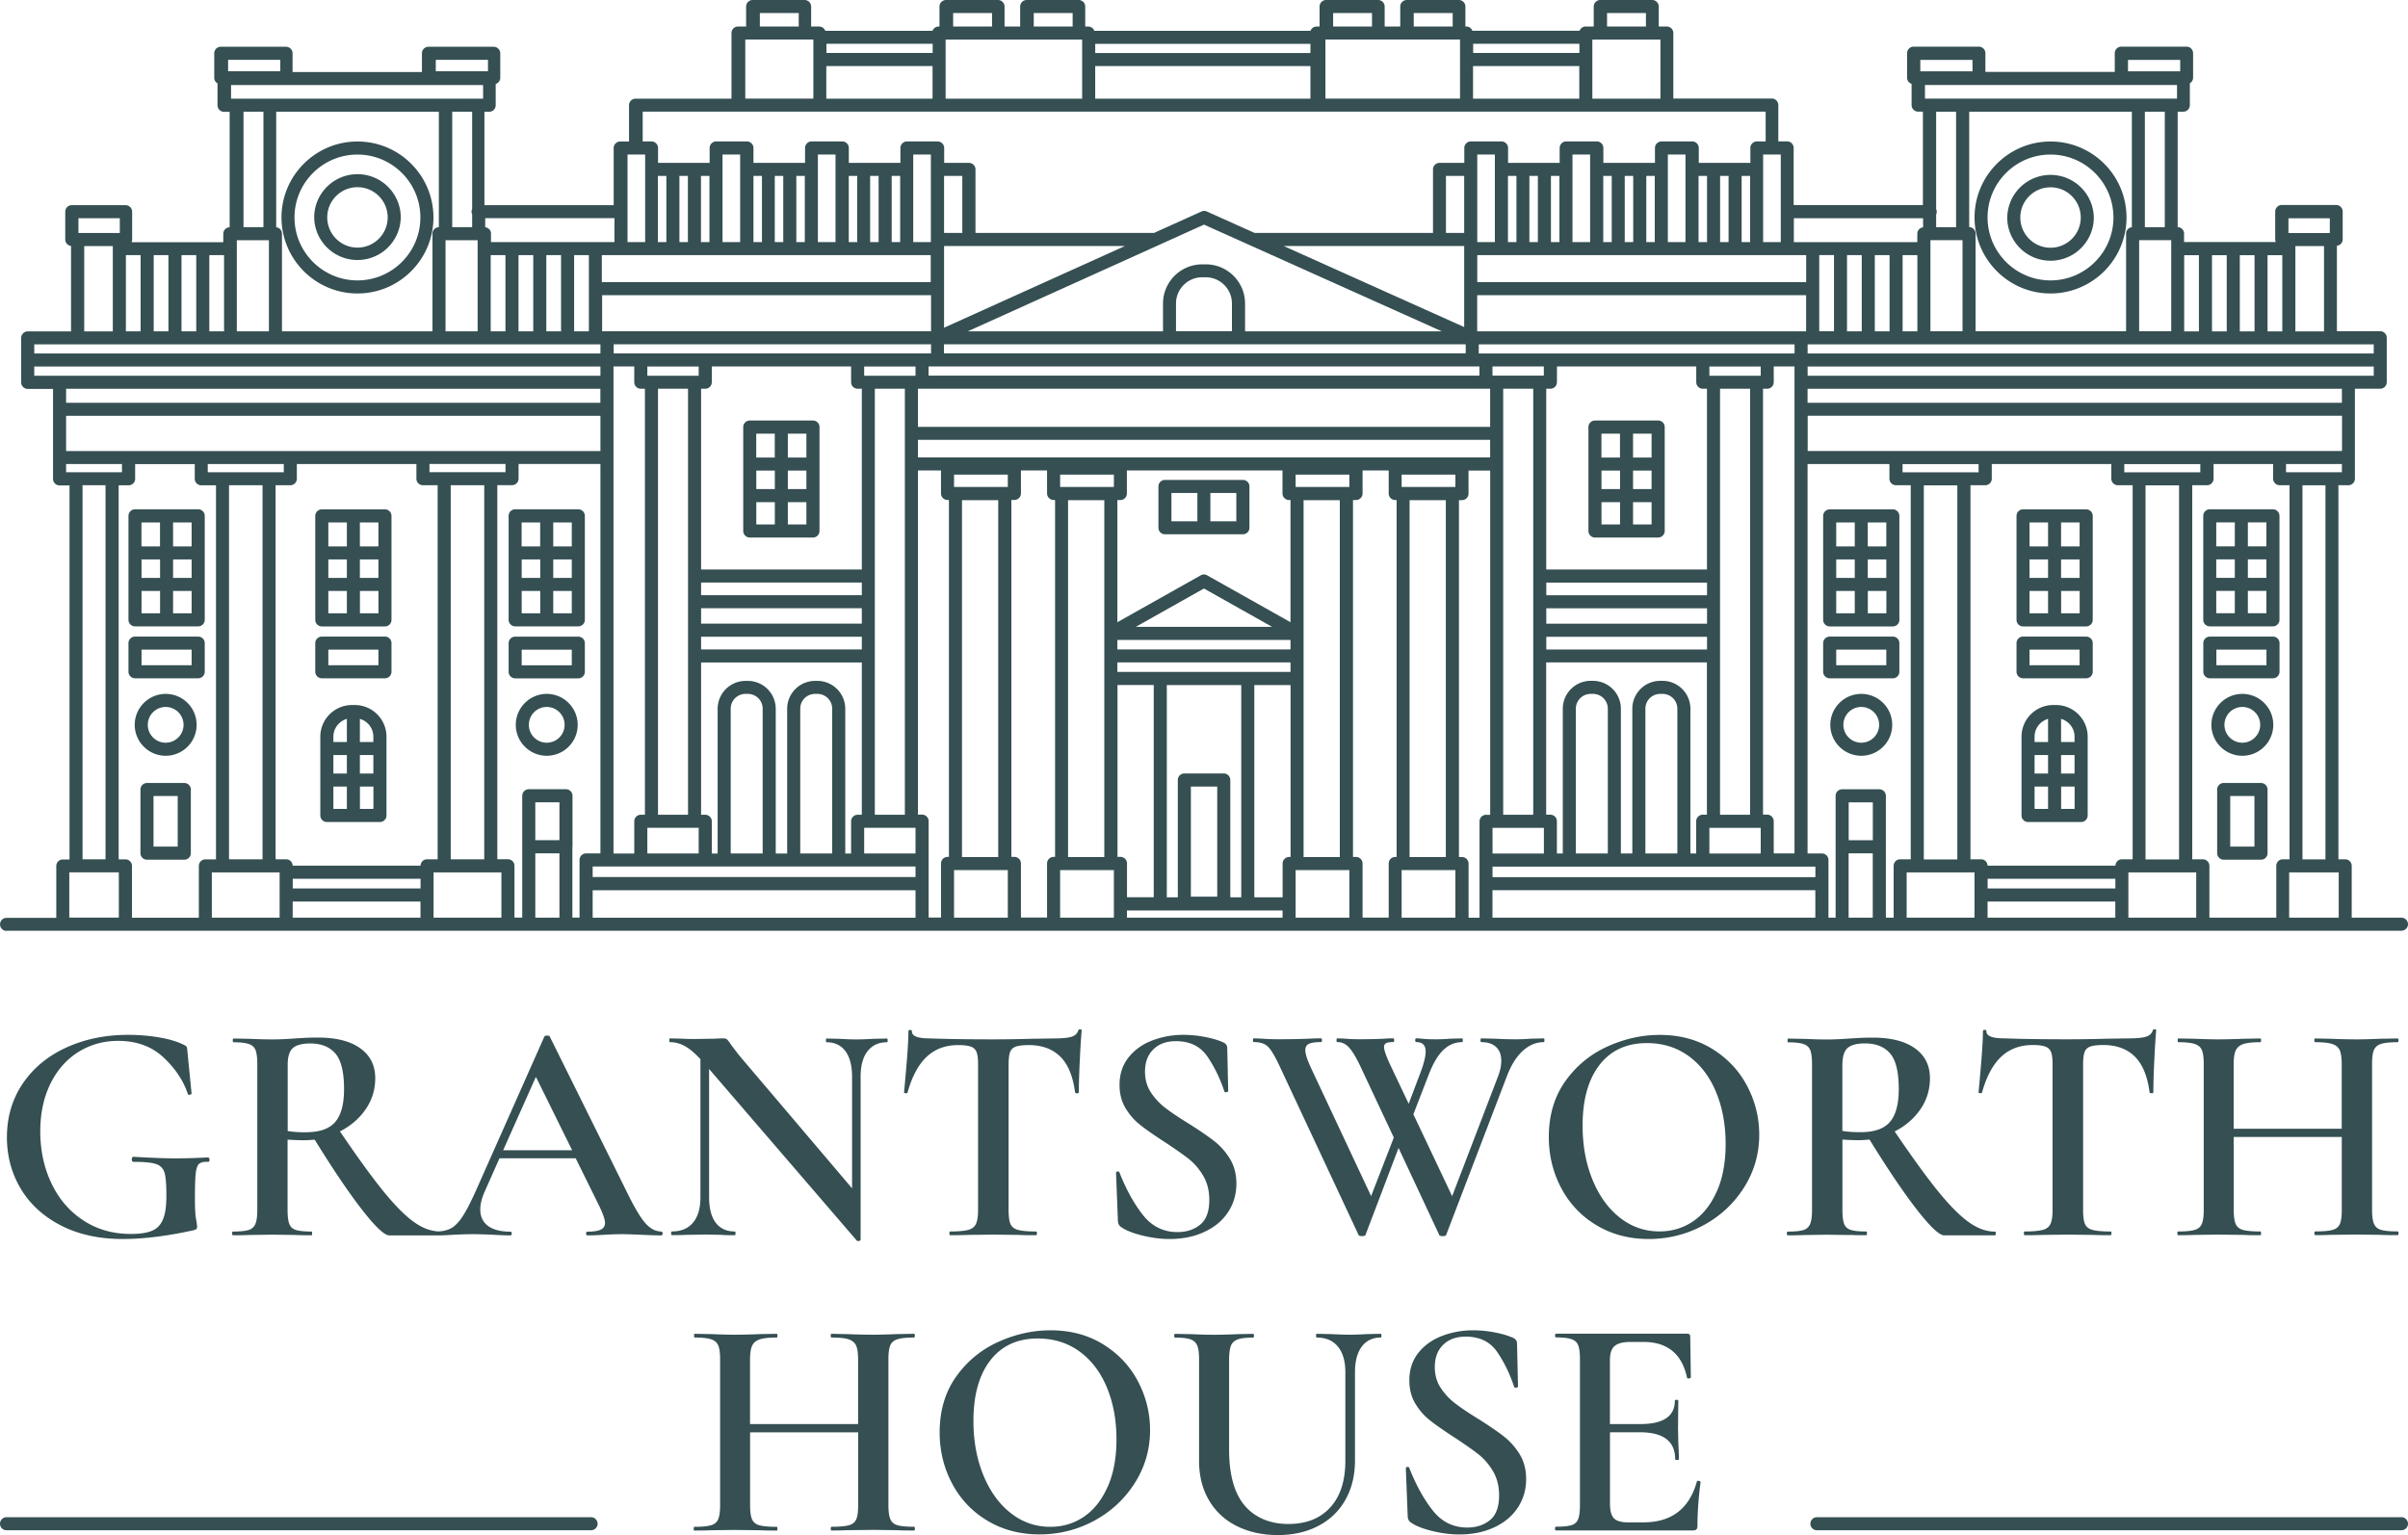 <svg id="Layer_2" xmlns="http://www.w3.org/2000/svg" viewBox="0 0 400 255.04"><defs><style>.cls-1{fill:#354f52}</style></defs><g id="Layer_1-2"><path class="cls-1" d="M59.38 23.51c-6.96 0-12.62 5.66-12.62 12.62s5.66 12.63 12.62 12.63S72 43.1 72 36.13s-5.66-12.62-12.62-12.62zm0 23.08c-5.76 0-10.46-4.69-10.46-10.46s4.69-10.45 10.46-10.45 10.45 4.69 10.45 10.45-4.69 10.46-10.45 10.46zm-31.86 68.7c-2.83 0-5.14 2.31-5.14 5.14s2.3 5.14 5.14 5.14 5.14-2.3 5.14-5.14-2.3-5.14-5.14-5.14zm0 8.11a2.97 2.97 0 110-5.94 2.97 2.97 0 010 5.94zm63.3-8.11c-2.83 0-5.14 2.31-5.14 5.14s2.3 5.14 5.14 5.14 5.14-2.3 5.14-5.14-2.31-5.14-5.14-5.14zm0 8.11a2.97 2.97 0 110-5.94 2.97 2.97 0 010 5.94zm-60.21 6.69h-6.19c-.6 0-1.09.49-1.09 1.09v10.57c0 .6.49 1.09 1.09 1.09h6.19c.6 0 1.09-.48 1.09-1.09v-10.57c0-.6-.49-1.09-1.09-1.09zm-1.09 10.57H25.5v-8.4h4.02v8.4zm-7.09-36.59h10.49c.6 0 1.09-.49 1.09-1.09V85.71c0-.6-.49-1.09-1.09-1.09H22.43c-.6 0-1.09.49-1.09 1.09v17.27c0 .6.49 1.09 1.09 1.09zm1.08-5.88h3.08v3.71h-3.08v-3.71zm0-5.24h3.08v3.07h-3.08v-3.07zm8.32 3.07h-3.08v-3.07h3.08v3.07zm-3.08 5.88v-3.71h3.08v3.71h-3.08zm3.08-11.12h-3.08V86.8h3.08v3.98zm-5.25-3.98v3.98H23.5V86.8h3.08zm6.34 25.9c.6 0 1.09-.49 1.09-1.09v-4.76c0-.6-.49-1.08-1.09-1.08H22.43c-.6 0-1.09.49-1.09 1.08v4.76c0 .6.49 1.09 1.09 1.09h10.49zm-9.41-4.76h8.32v2.59h-8.32v-2.59zm40.44-23.31H53.46c-.6 0-1.09.49-1.09 1.09v17.27c0 .6.49 1.09 1.09 1.09h10.49c.6 0 1.08-.49 1.08-1.09V85.72c0-.6-.49-1.09-1.08-1.09zm-1.09 6.15h-3.08V86.8h3.08v3.98zm0 5.24h-3.08v-3.07h3.08v3.07zm-8.32-3.07h3.08v3.07h-3.08v-3.07zm3.08-6.15v3.98h-3.08V86.8h3.08zm-3.08 11.39h3.08v3.71h-3.08v-3.71zm5.25 3.71v-3.71h3.08v3.71h-3.08zm-.86 15.24h-.46c-2.9 0-5.26 2.36-5.26 5.26v13.09c0 .6.49 1.09 1.09 1.09h8.81c.6 0 1.09-.49 1.09-1.09V122.4c0-2.9-2.36-5.26-5.26-5.26zm3.09 5.26v.88h-2.24v-3.84c1.29.37 2.24 1.55 2.24 2.96zm0 6.12h-2.24v-3.07h2.24v3.07zm-6.64-3.07h2.24v3.07h-2.24v-3.07zm2.24-6.01v3.84h-2.24v-.88c0-1.41.95-2.58 2.24-2.96zm-2.24 11.25h2.24v3.71h-2.24v-3.71zm4.41 3.71v-3.71h2.24v3.71h-2.24zm4.16-28.63H53.46c-.6 0-1.09.49-1.09 1.08v4.76c0 .6.49 1.09 1.09 1.09h10.49c.6 0 1.08-.49 1.08-1.09v-4.76c0-.6-.49-1.08-1.08-1.08zm-1.09 4.76h-8.32v-2.59h8.32v2.59zm22.71-6.46h10.49c.6 0 1.09-.49 1.09-1.09V85.71c0-.6-.49-1.09-1.09-1.09H85.57c-.6 0-1.08.49-1.08 1.09v17.27c0 .6.49 1.09 1.08 1.09zm1.09-5.88h3.08v3.71h-3.08v-3.71zm0-5.24h3.08v3.07h-3.08v-3.07zm8.32 3.07H91.9v-3.07h3.08v3.07zm-3.08 5.88v-3.71h3.08v3.71H91.9zm3.08-11.12H91.9V86.8h3.08v3.98zm-5.25-3.98v3.98h-3.08V86.8h3.08zm34.82 2.51h10.49c.6 0 1.09-.49 1.09-1.09V70.95c0-.6-.49-1.08-1.09-1.08h-10.49c-.6 0-1.09.49-1.09 1.08v17.27c0 .6.49 1.09 1.09 1.09zm1.08-5.88h3.08v3.71h-3.08v-3.71zm0-5.24h3.08v3.07h-3.08v-3.07zm8.32 3.07h-3.08v-3.07h3.08v3.07zm-3.08 5.88v-3.71h3.08v3.71h-3.08zm3.08-11.12h-3.08v-3.97h3.08v3.97zm-5.25-3.97v3.97h-3.08v-3.97h3.08zm-31.55 39.57v-4.76c0-.6-.49-1.08-1.09-1.08H85.57c-.6 0-1.08.49-1.08 1.08v4.76c0 .6.49 1.09 1.08 1.09h10.49c.6 0 1.09-.49 1.09-1.09zm-2.17-1.08h-8.32v-2.59h8.32v2.59z"/><path class="cls-1" d="M1.09 154.64h397.82c.6 0 1.09-.49 1.09-1.08s-.49-1.09-1.09-1.09h-8.26v-8.61c0-.6-.49-1.09-1.09-1.09h-1.12V80.62h1.65c.6 0 1.09-.48 1.09-1.08V64.59h4.2c.6 0 1.09-.49 1.09-1.09v-7.38c0-.6-.49-1.09-1.09-1.09h-7.19v-14.2c.54-.06.96-.5.96-1.06v-4.62c0-.6-.49-1.09-1.08-1.09h-9.04c-.6 0-1.09.49-1.09 1.09v4.62c0 .16.04.3.09.44H362.8v-1.4c0-.59-.47-1.06-1.06-1.08V18.56h.93c.6 0 1.09-.48 1.09-1.09v-3.64c.32-.19.54-.52.54-.92V8.84c0-.6-.49-1.09-1.08-1.09h-10.84c-.6 0-1.09.49-1.09 1.09v3.11H329.8V8.84c0-.6-.49-1.09-1.08-1.09h-10.84c-.6 0-1.09.49-1.09 1.09v4.07c0 .48.32.88.75 1.02v3.53c0 .6.49 1.09 1.09 1.09h.79v15.52h-21.47v-9.49c0-.6-.49-1.09-1.09-1.09h-1.46v-6.03c0-.6-.49-1.09-1.08-1.09h-16.36V5.49c0-.6-.49-1.09-1.08-1.09h-1.34V1.09c0-.6-.49-1.09-1.08-1.09h-8.63c-.6 0-1.09.49-1.09 1.09V4.4h-1.34c-.46 0-.85.29-1.01.71h-17.81c-.15-.41-.54-.71-1.01-.71h-.15V1.09c0-.6-.49-1.09-1.09-1.09h-8.64c-.6 0-1.09.49-1.09 1.09v3.32h-2.59V1.09c0-.6-.49-1.09-1.09-1.09h-8.63c-.6 0-1.09.49-1.09 1.09v3.32h-.5c-.46 0-.85.29-1.01.71h-35.91c-.15-.41-.54-.71-1.01-.71h-.5V1.09c0-.6-.49-1.09-1.09-1.09h-8.63c-.6 0-1.09.49-1.09 1.09v3.32h-2.59V1.09c0-.6-.49-1.09-1.09-1.09h-8.63c-.6 0-1.09.49-1.09 1.09v3.32h-.15c-.46 0-.85.29-1.01.71h-17.81c-.15-.41-.54-.71-1.01-.71h-1.34V1.09c0-.6-.49-1.09-1.09-1.09h-8.63c-.6 0-1.08.49-1.08 1.09V4.4h-1.34c-.6 0-1.09.49-1.09 1.09v10.9h-15.93c-.6 0-1.09.49-1.09 1.09v6.03h-1.46c-.6 0-1.09.49-1.09 1.09v9.49H80.47V18.57h.79c.6 0 1.08-.48 1.08-1.09v-3.53c.44-.14.76-.54.76-1.02V8.86c0-.6-.49-1.09-1.09-1.09H71.17c-.6 0-1.08.49-1.08 1.09v3.11H48.6V8.86c0-.6-.49-1.09-1.09-1.09H36.67c-.6 0-1.08.49-1.08 1.09v4.07c0 .4.22.73.54.92v3.64c0 .6.49 1.09 1.09 1.09h.93v19.18c-.59.02-1.06.49-1.06 1.08v1.4H21.86c.06-.13.09-.28.09-.44v-4.62c0-.6-.49-1.09-1.09-1.09h-8.94c-.6 0-1.08.49-1.08 1.09v4.62c0 .56.42 1 .96 1.06v14.2H4.61c-.6 0-1.09.49-1.09 1.09v7.38c0 .6.49 1.09 1.09 1.09h4.2v14.95c0 .6.49 1.08 1.09 1.08h1.65v62.15h-1.12c-.6 0-1.08.49-1.08 1.09v8.61H1.09a1.084 1.084 0 100 2.17zm19.74-11.86h-1.12V80.63h1.65c.6 0 1.09-.48 1.09-1.08v-2.44h9.9v2.44c0 .6.49 1.08 1.09 1.08h2.44v62.15h-1.76c-.6 0-1.09.49-1.09 1.09v8.61H21.92v-8.61c0-.6-.49-1.09-1.08-1.09zm-9.85-73.69h88.76v5.85H10.98v-5.85zm84.39-14.04V42.39h2.45v12.66h-2.45zm-4.62 0V42.39h2.45v12.66h-2.45zm-4.62 0V42.39h2.45v12.66h-2.45zm-4.62 0V42.39h2.45v12.66h-2.45zm-7.5 0V39.91h5.33v15.14h-5.33zm-27.17 0V38.82c0-.56-.42-1-.96-1.06v-19.2H72.9v19.18c-.59.02-1.06.49-1.06 1.08v16.23h-25zm-7.5-13.74v-1.4h5.33v15.14h-5.33V41.31zm-.96-24.92v-2.26h41.87v2.26H38.39zm64.72 26h51.51v4.48H99.97v-4.48h3.13zm6.18-13.16h1.41v10.99h-1.41V29.23zm3.58 0h1.41v10.99h-1.41V29.23zm3.58 0h1.41v10.99h-1.41V29.23zm3.58-1.09v-2.47h2.93v14.55h-2.93V28.15zm8.68 1.09h1.41v10.99h-1.41V29.23zm3.58 0h1.41v10.99h-1.41V29.23zm3.58-1.09v-2.47h2.93v14.55h-2.93V28.15zm8.68 1.09h1.41v10.99h-1.41V29.23zm3.58 0h1.41v10.99h-1.41V29.23zm3.58-1.09v-2.47h2.93v14.55h-2.93V28.15zm102.35 1.09h1.41v10.99h-1.41V29.23zm3.58 0h1.41v10.99h-1.41V29.23zm3.58-1.09v-2.47h2.93v14.55h-2.93V28.15zm8.68 1.09h1.41v10.99h-1.41V29.23zm3.58 0h1.41v10.99h-1.41V29.23zm3.58-1.09v-2.47h2.93v14.55h-2.93V28.15zm8.68 1.09h1.41v10.99h-1.41V29.23zm3.58 0h1.41v10.99h-1.41V29.23zm7.59 13.16h3.13v4.48h-54.64v-4.48h51.51zm9.91 0h2.45v12.66h-2.45V42.39zm4.62 0h2.45v12.66h-2.45V42.39zm4.62 0h2.45v12.66h-2.45V42.39zm4.62-1.09v-1.4H326v15.14h-5.33V41.3zm-.91-24.92v-2.26h41.87v2.26h-41.87zm40.91 24.92v13.74h-5.33V39.9h5.33v1.4zm-6.54-22.75v19.2c-.54.06-.96.5-.96 1.06v16.23h-25V38.81c0-.59-.47-1.06-1.06-1.08V18.56h27.02zm-49.48 36.49h-2.45V42.38h2.45v12.66zm84.39 19.89h-88.76v-5.85h88.76v5.85zm-10.37 5.69h1.65v62.15h-1.12c-.6 0-1.08.49-1.08 1.09v8.61h-11.11v-8.61c0-.6-.49-1.09-1.09-1.09h-1.76V80.62h2.45c.6 0 1.09-.48 1.09-1.08V77.1h9.9v2.44c0 .6.49 1.08 1.09 1.08zm-26.19 62.15c-.59 0-1.06.47-1.08 1.06h-21.24c-.02-.59-.49-1.06-1.08-1.06h-1.76V80.62h2.45c.6 0 1.09-.48 1.09-1.08V77.1h19.86v2.44c0 .6.49 1.08 1.09 1.08h2.45v62.15h-1.76zM330.17 146h21.22v1.62h-21.22V146zm-14.52-3.23c-.6 0-1.09.49-1.09 1.09v8.61h-1.29v-20.24c0-.6-.49-1.09-1.09-1.09H306c-.6 0-1.08.48-1.08 1.09v20.24h-1.19v-9.58c0-.6-.49-1.09-1.09-1.09h-2.39s.01-.04.01-.06V77.1h13.6v2.44c0 .6.49 1.08 1.09 1.08h2.45v62.15h-1.76zm-4.55-3.17h-4.01v-6.29h4.01v6.29zm-79.34 2.78c-.6 0-1.08.49-1.08 1.09v8.99h-4.34v-8.99c0-.6-.49-1.09-1.09-1.09h-.5v-59.3h.5c.6 0 1.09-.49 1.09-1.09v-3.82h4.34v3.82c0 .6.49 1.09 1.08 1.09h.24v59.3h-.24zm-17.61 0c-.6 0-1.09.49-1.09 1.09v5.62h-4.7v-35.27h6.02v28.56h-.24zm-16.33 6.6v-18.29h4.38v18.29h-4.38zm5.46-20.47h-6.55c-.6 0-1.08.49-1.08 1.09v19.49h-1.83v-35.27h12.37v35.27h-1.82V129.6c0-.6-.49-1.09-1.08-1.09zm-16.07 20.57v-5.62c0-.6-.49-1.09-1.08-1.09h-.5v-28.56h6.02v35.27h-4.44zm-12.19-6.71c-.6 0-1.09.49-1.09 1.09v8.99h-4.34v-8.99c0-.6-.49-1.09-1.09-1.09h-.5v-59.3h.5c.6 0 1.09-.49 1.09-1.09v-3.82h4.34v3.82c0 .6.49 1.09 1.09 1.09h.24v59.3h-.24zm-17.62 0c-.6 0-1.08.49-1.08 1.09v8.99h-2.06v-16.01c0-.6-.49-1.09-1.09-1.09h-.69V78.16h3.83v3.82c0 .6.49 1.09 1.08 1.09h.24v59.3h-.24zm-64.47-2.78h-4.01v-6.29h4.01v6.29zm2.17 1.09v-8.46c0-.6-.49-1.09-1.08-1.09h-6.18c-.6 0-1.09.48-1.09 1.09v20.24h-1.29v-8.61c0-.6-.49-1.09-1.09-1.09h-1.76V80.61h2.44c.6 0 1.09-.48 1.09-1.08v-2.44h13.6v64.64s.01.04.01.06h-2.39c-.6 0-1.09.49-1.09 1.09v9.58h-1.19v-11.78zm-24.16 2.09c-.59 0-1.06.47-1.08 1.06H48.62c-.02-.59-.49-1.06-1.08-1.06h-1.76V80.62h2.44c.6 0 1.09-.48 1.09-1.08V77.1h19.86v2.44c0 .6.49 1.08 1.09 1.08h2.44v62.15h-1.76zM48.63 146h21.23v1.62H48.63V146zM34.51 77.1h12.63v1.36H34.51V77.1zm3.53 3.52h5.57v62.15h-5.57V80.62zm43.49-2.17H71.34v-1.36h12.63v1.36h-2.44zm-6.66 2.17h5.57v62.15h-5.57V80.62zm30.49-19.74v2.62c0 .6.49 1.09 1.08 1.09h.69v70.78h-.69c-.6 0-1.08.49-1.08 1.09v5.35h-3.46s.01-.04.01-.06V60.89h3.45zm36.02 0v2.62c0 .6.49 1.09 1.09 1.09h.69v30.03h-26.7V64.59h.69c.6 0 1.09-.49 1.09-1.09v-2.62h23.15zm14.07 0h90.3v1.53h-91.5v-1.53h1.2zm49.18-5.85h-9.28v-4.61c0-2.4 1.95-4.35 4.35-4.35h.59c2.4 0 4.35 1.95 4.35 4.35v4.61zm-10.37 2.17h49.21v1.51H156.8V57.2h37.46zm62.19 3.68v1.53h-8.53v-1.53h8.53zm25.32 0v2.62c0 .6.49 1.09 1.09 1.09h.69v30.03h-26.7V64.59h.69c.6 0 1.09-.49 1.09-1.09v-2.62h23.15zm16.32 0v80.85s.01.04.01.06h-3.46v-5.35c0-.6-.49-1.09-1.09-1.09h-.69V64.59h.69c.6 0 1.09-.49 1.09-1.09v-2.62h3.44zM280.8 141.8v-24.05a4.64 4.64 0 00-4.63-4.63h-.39a4.64 4.64 0 00-4.63 4.63v24.05h-1.9v-24.05a4.64 4.64 0 00-4.63-4.63h-.39a4.64 4.64 0 00-4.63 4.63v24.05h-.98v-5.35c0-.6-.49-1.09-1.09-1.09h-.69v-25.3h26.7v25.3h-.69c-.6 0-1.09.49-1.09 1.09v5.35h-.97zm-2.17 0h-5.31v-24.05c0-1.36 1.1-2.46 2.46-2.46h.39c1.36 0 2.46 1.1 2.46 2.46v24.05zm-11.55 0h-5.31v-24.05c0-1.36 1.1-2.46 2.46-2.46h.39c1.36 0 2.46 1.1 2.46 2.46v24.05zm-34.25-60.89v-2.05h8.93v2.05h-8.93zM152.48 76v-2.92h95.05V76h-95.05zm54.78 35.64h-21.65v-1.58h28.76v1.58h-7.11zM176.1 80.91v-2.05h8.93v2.05h-8.93zm9.51 25.41h28.76v1.58h-28.76v-1.58zm3.06-2.17l11.32-6.37 11.32 6.37h-22.64zm26.55-23.24v-2.05h8.93v2.05h-8.93zm-1.09 2.17h.24v20.3l-13.85-7.79c-.33-.19-.73-.19-1.06 0l-13.85 7.79v-20.3h.5c.6 0 1.08-.49 1.08-1.09v-3.82h25.85v3.82c0 .6.49 1.09 1.09 1.09zm-55.65-2.17v-2.05h8.93v2.05h-8.93zm-52.04 63.06h45.64v1.75H98.45v-1.75h7.99zm2.86-79.38h4.99v70.78h-4.99V64.59zm33.17 70.78c-.6 0-1.09.49-1.09 1.09v5.35h-.97v-24.05a4.64 4.64 0 00-4.63-4.63h-.39a4.64 4.64 0 00-4.63 4.63v24.05h-1.9v-24.05a4.64 4.64 0 00-4.63-4.63h-.39a4.64 4.64 0 00-4.63 4.63v24.05h-.97v-5.35c0-.6-.49-1.09-1.09-1.09h-.69v-25.3h26.7v25.3h-.69zm-4.23 6.43h-5.31v-24.05c0-1.36 1.1-2.46 2.46-2.46h.39c1.36 0 2.46 1.1 2.46 2.46v24.05zm-11.55 0h-5.31v-24.05c0-1.36 1.1-2.46 2.46-2.46h.39c1.36 0 2.46 1.1 2.46 2.46v24.05zm16.47-33.9h-26.7v-2.11h26.7v2.11zm0-4.28h-26.7v-2.56h26.7v2.56zm0-4.73h-26.7v-2.1h26.7v2.1zm-35.63 38.65h8.53v4.26h-8.53v-4.26zm36.02 4.26v-4.26h8.53v4.26h-8.53zm1.77-6.43V64.59h4.99v70.78h-4.99zm7.16-70.78h95.05v6.33h-95.05v-6.33zm97.22 12.5v-12.5h4.99v70.78h-4.99V77.09zm41.01 58.28h-4.99V64.59h4.99v70.78zm-33.85-29.57h26.7v2.11h-26.7v-2.11zm26.7-2.17h-26.7v-2.56h26.7v2.56zm0-4.73h-26.7v-2.1h26.7v2.1zm-35.63 38.65h8.53v4.26h-8.53v-4.26zm36.02 0h8.53v4.26h-8.53v-4.26zm8.53-75.12h-8.53V60.9h8.53v1.53zm-140.4 0h-8.53V60.9h8.53v1.53zm-36.02 0h-8.53V60.9h8.53v1.53zm-17.61 90.05v-4.57h53.63v4.57H98.45zM159.8 83.1h6.02v59.3h-6.02V83.1zm17.62 0h6.02v59.3h-6.02V83.1zm39.12 29.65V83.1h6.02v59.3h-6.02v-29.65zm17.61-29.65h6.02v59.3h-6.02V83.1zm8.7 59.3h-.5V83.1h.5c.6 0 1.09-.49 1.09-1.09v-3.82h3.6v57.19h-.69c-.6 0-1.08.49-1.08 1.09v16.01h-1.82v-8.99c0-.6-.49-1.09-1.09-1.09zm5.08 1.59h53.63v1.75h-53.63v-1.75zm78.3-65.52h-10.19v-1.36h12.63v1.36h-2.45zm-6.66 2.17h5.57v62.15h-5.57V80.64zm43.49-2.17h-10.19v-1.36h12.63v1.36h-2.45zm-6.66 2.17h5.57v62.15h-5.57V80.64zm-58.3-21.91h-52.46v-1.51h52.46v1.51zm1.09-3.68h-53.81v-6h54.64v6h-.84zm-15.63-14.83h-1.41V29.23h1.41v10.99zm-15.83 0h-1.41V29.23h1.41v10.99zm-15.83 0h-1.41V29.23h1.41v10.99zm-3.58-12.07v12.07h-2.93V25.67h2.93v2.47zm-5.1 10.55h-3.03v-9.47h3.03v9.47zm-4.11 2.17h4.11v13.47l-30-13.47h25.89zm.4 14.18h-32.69v-4.61c0-3.59-2.92-6.52-6.52-6.52h-.59c-3.59 0-6.52 2.92-6.52 6.52v4.61h-32.43L200 37.32l39.5 17.73zm-82.69-.6V40.87h30.06l-30.06 13.58zm3.03-15.75h-3.03v-9.47h3.03v9.47zm-17.45 1.52h-1.41V29.23h1.41v10.99zm-15.83 0h-1.41V29.23h1.41v10.99zm-26.55 8.82h54.64v6h-54.64v-6zm54.64 8.17v1.51h-52.72v-1.51h52.72zM35.19 144.95h11.26v7.52H35.19v-7.52zm13.43 4.84h21.23v2.68H48.62v-2.68zm23.4 2.68v-7.52h11.27v7.52H72.02zm16.9 0v-10.69h4.01v10.69h-4.01zm69.56 0v-7.91h8.93v7.91h-8.93zm17.62-7.91h8.93v7.91h-8.93v-7.91zm11.1 6.71h25.85v1.2H187.2v-1.2zm28.02 1.2v-7.91h8.93v7.91h-8.93zm17.61 0v-7.91h8.93v7.91h-8.93zm15.09 0v-4.57h53.63v4.57h-53.63zm59.16 0v-10.69h4.01v10.69h-4.01zm9.64-7.52h11.27v7.52h-11.27v-7.52zm13.44 4.84h21.22v2.68h-21.22v-2.68zm23.39 2.68v-7.52h11.27v7.52h-11.27zm34.94 0h-8.23v-7.52h8.23v7.52zm-2.2-9.69h-3.82V80.63h3.82v62.15zm2.73-64.32h-9.28V77.1h9.28v1.36zm0-11.54h-88.76V64.6h88.76v2.32zm5.29-4.49h-94.04V60.9h94.04v1.53zm0-3.7h-94.04v-1.51h94.04v1.51zM376.67 42.4h2.45v12.66h-2.45V42.4zm4.62 12.66V40.88h4.76v14.18h-4.76zm-1.15-18.79h6.87v2.45h-6.87v-2.45zm-5.63 18.79h-2.45V42.4h2.45v12.66zm-4.62 0h-2.45V42.4h2.45v12.66zm-4.62-12.66v12.66h-2.45V42.4h2.45zm-5.67-4.65h-3.31V18.56h3.31v19.18zm-6.11-27.8h8.67v1.9h-8.67v-1.9zm-34.5 0h8.67v1.9h-8.67v-1.9zm5.94 8.62v19.18h-3.31v-2.13c.06-.13.1-.28.1-.44s-.04-.3-.1-.44V18.56h3.31zm-5.48 17.69v1.51c-.54.06-.96.5-.96 1.06v1.4h-20.51v-3.97h21.47zm-23.64-1.09v5.05h-2.93V25.67h2.93v9.49zm-19.99-18.78h-11.31V6.58h11.31v9.81zm-31.13 0v-5.41h17.65v5.41h-17.65zm-87.61 0V6.58h22.68v9.81h-22.68zm-19.82 0v-5.41h17.65v5.41h-17.65zm80.42-7.58h-35.75V7.28h35.75v1.53zm-35.75 2.17h35.75v5.41h-35.75v-5.41zm38.24-1.09V6.57h22.36v9.81h-22.36V9.89zm46.78-7.72h6.46V4.4h-6.46V2.18zm-4.59 6.63h-17.65V7.27h17.65V8.8zm-27.52-6.64h6.47V4.4h-6.47V2.17zm-13.39 0h6.46V4.4h-6.46V2.17zm-49.73 0h6.46V4.4h-6.46V2.17zm-13.39 0h6.46V4.4h-6.46V2.17zm-3.4 6.64h-17.65V7.27h17.65V8.8zm-28.71-6.63h6.46V4.4h-6.46V2.18zm-2.42 4.4h11.31v9.81H123.8v-9.8zm-17.01 11.98H293.3v4.95h-1.46c-.6 0-1.08.49-1.08 1.09v2.47h-8.57v-2.47c0-.6-.49-1.09-1.09-1.09H276c-.6 0-1.09.49-1.09 1.09v2.47h-8.57v-2.47c0-.6-.49-1.09-1.08-1.09h-5.1c-.6 0-1.08.49-1.08 1.09v2.47h-8.57v-2.47c0-.6-.49-1.09-1.09-1.09h-5.1c-.6 0-1.08.49-1.08 1.09v2.47h-4.11c-.6 0-1.09.49-1.09 1.09V38.7H208.4l-7.93-3.56c-.28-.13-.61-.13-.89 0l-7.88 3.56h-29.66V28.15c0-.6-.49-1.09-1.09-1.09h-4.11v-2.47c0-.6-.49-1.09-1.08-1.09h-5.1c-.6 0-1.09.49-1.09 1.09v2.47H141v-2.47c0-.6-.49-1.09-1.09-1.09h-5.1c-.6 0-1.08.49-1.08 1.09v2.47h-8.57v-2.47c0-.6-.49-1.09-1.09-1.09h-5.1c-.6 0-1.09.49-1.09 1.09v2.47h-8.57v-2.47c0-.6-.49-1.09-1.09-1.09h-1.46v-4.95zm-2.55 7.12h2.93v14.55h-2.93V25.67zm-2.17 10.58v3.97H81.56v-1.4c0-.56-.42-1-.96-1.06v-1.51h21.47zm-23.64-1.52c-.06.13-.1.28-.1.44s.04.3.1.44v2.13h-3.31V18.56h3.31v16.17zM72.39 9.94h8.67v1.9h-8.67v-1.9zm-34.5 0h8.67v1.9h-8.67v-1.9zm5.87 8.62v19.18h-3.31V18.56h3.31zm-6.54 36.49h-2.45V42.39h2.45v12.66zm-4.62 0h-2.45V42.39h2.45v12.66zm-4.62 0h-2.45V42.39h2.45v12.66zm-4.62 0h-2.45V42.39h2.45v12.66zM13.03 36.26h6.87v2.45h-6.87v-2.45zm.96 4.62h4.75v14.18h-4.75V40.88zm-8.3 16.34h94.05v1.51H5.69v-1.51zm0 3.68h94.05v1.53H5.69V60.9zm94.04 3.7v2.32H10.98V64.6h88.76zM10.98 77.1h9.28v1.36h-9.28V77.1zm2.73 3.52h3.82v62.15h-3.82V80.62zm-2.2 64.32h8.23v7.52h-8.23v-7.52z"/><path class="cls-1" d="M59.38 28.94c-3.96 0-7.19 3.22-7.19 7.19a7.191 7.191 0 0014.38 0c0-3.97-3.22-7.19-7.19-7.19zm0 12.2c-2.77 0-5.02-2.25-5.02-5.02s2.25-5.02 5.02-5.02 5.02 2.25 5.02 5.02-2.25 5.02-5.02 5.02zm281.24 7.62c6.96 0 12.62-5.66 12.62-12.63s-5.66-12.62-12.62-12.62S328 29.17 328 36.13s5.66 12.63 12.62 12.63zm0-23.08c5.76 0 10.45 4.69 10.45 10.45s-4.69 10.46-10.45 10.46-10.46-4.69-10.46-10.46 4.69-10.45 10.46-10.45zm31.86 89.61c-2.83 0-5.14 2.31-5.14 5.14s2.3 5.14 5.14 5.14 5.14-2.3 5.14-5.14-2.3-5.14-5.14-5.14zm0 8.11a2.97 2.97 0 110-5.94 2.97 2.97 0 010 5.94zm-63.3-8.11c-2.83 0-5.14 2.31-5.14 5.14s2.3 5.14 5.14 5.14 5.14-2.3 5.14-5.14-2.3-5.14-5.14-5.14zm0 8.11a2.97 2.97 0 110-5.94 2.97 2.97 0 010 5.94zm66.4 6.69h-6.19c-.6 0-1.09.49-1.09 1.09v10.57c0 .6.49 1.09 1.09 1.09h6.19c.6 0 1.09-.48 1.09-1.09v-10.57c0-.6-.49-1.09-1.09-1.09zm-1.09 10.57h-4.02v-8.4h4.02v8.4zm-8.5-54.95v17.27c0 .6.49 1.09 1.08 1.09h10.49c.6 0 1.09-.49 1.09-1.09V85.71c0-.6-.49-1.09-1.09-1.09h-10.49c-.6 0-1.08.49-1.08 1.09zm10.49 10.3h-3.08v-3.07h3.08v3.07zm-5.25 0h-3.08v-3.07h3.08v3.07zm-3.08 2.17h3.08v3.71h-3.08v-3.71zm5.25 3.71v-3.71h3.08v3.71h-3.08zm3.08-11.12h-3.08v-3.98h3.08v3.98zm-5.25-3.98v3.98h-3.08v-3.98h3.08zm6.34 18.98h-10.49c-.6 0-1.08.49-1.08 1.08v4.76c0 .6.49 1.09 1.08 1.09h10.49c.6 0 1.09-.49 1.09-1.09v-4.76c0-.6-.49-1.08-1.09-1.08zm-1.08 4.76h-8.32v-2.59h8.32v2.59zm-29.95-25.9h-10.49c-.6 0-1.08.49-1.08 1.09v17.27c0 .6.49 1.09 1.08 1.09h10.49c.6 0 1.09-.49 1.09-1.09V85.72c0-.6-.49-1.09-1.09-1.09zm-1.09 6.15h-3.08V86.8h3.08v3.98zm0 5.24h-3.08v-3.07h3.08v3.07zm-8.32-3.07h3.08v3.07h-3.08v-3.07zm3.08-6.15v3.98h-3.08V86.8h3.08zm-3.08 11.39h3.08v3.71h-3.08v-3.71zm5.25 3.71v-3.71h3.08v3.71h-3.08zm-.86 15.24h-.46c-2.9 0-5.26 2.36-5.26 5.26v13.09c0 .6.49 1.09 1.09 1.09h8.81c.6 0 1.09-.49 1.09-1.09V122.4c0-2.9-2.36-5.26-5.26-5.26zm3.09 5.26v.88h-2.24v-3.84c1.29.37 2.24 1.55 2.24 2.96zm0 6.12h-2.24v-3.07h2.24v3.07zm-6.64-3.07h2.24v3.07h-2.24v-3.07zm2.24-6.01v3.84h-2.24v-.88c0-1.41.95-2.58 2.24-2.96zm-2.24 11.25h2.24v3.71h-2.24v-3.71zm4.41 3.71v-3.71h2.24v3.71h-2.24zm4.16-28.63h-10.49c-.6 0-1.08.49-1.08 1.08v4.76c0 .6.49 1.09 1.08 1.09h10.49c.6 0 1.09-.49 1.09-1.09v-4.76c0-.6-.49-1.08-1.09-1.08zm-1.09 4.76h-8.32v-2.59h8.32v2.59zm-31.02-25.9h-10.49c-.6 0-1.09.49-1.09 1.09v17.27c0 .6.49 1.09 1.09 1.09h10.49c.6 0 1.08-.49 1.08-1.09V85.72c0-.6-.49-1.09-1.08-1.09zm-1.09 6.15h-3.08V86.8h3.08v3.98zm0 5.24h-3.08v-3.07h3.08v3.07zm-8.32-3.07h3.08v3.07h-3.08v-3.07zm3.08-6.15v3.98h-3.08V86.8h3.08zm-3.08 11.39h3.08v3.71h-3.08v-3.71zm5.25 3.71v-3.71h3.08v3.71h-3.08zm-45.32-12.59h10.49c.6 0 1.09-.49 1.09-1.09V70.95c0-.6-.49-1.08-1.09-1.08h-10.49c-.6 0-1.09.49-1.09 1.08v17.27c0 .6.49 1.09 1.09 1.09zm1.08-5.88h3.08v3.71h-3.08v-3.71zm0-5.24h3.08v3.07h-3.08v-3.07zm8.32 3.07h-3.08v-3.07h3.08v3.07zm-3.08 5.88v-3.71h3.08v3.71h-3.08zm3.08-11.12h-3.08v-3.97h3.08v3.97zm-5.25-3.97v3.97h-3.08v-3.97h3.08zm45.33 33.72h-10.49c-.6 0-1.09.49-1.09 1.08v4.76c0 .6.49 1.09 1.09 1.09h10.49c.6 0 1.08-.49 1.08-1.09v-4.76c0-.6-.49-1.08-1.08-1.08zm-1.09 4.76h-8.32v-2.59h8.32v2.59z"/><path class="cls-1" d="M340.62 43.32c3.96 0 7.19-3.22 7.19-7.19a7.191 7.191 0 00-14.38 0c0 3.97 3.22 7.19 7.19 7.19zm0-12.2c2.77 0 5.02 2.25 5.02 5.02s-2.25 5.02-5.02 5.02-5.02-2.25-5.02-5.02 2.25-5.02 5.02-5.02zM206.46 79.74h-12.95c-.6 0-1.08.48-1.08 1.08v6.87c0 .6.49 1.08 1.08 1.08h12.95c.6 0 1.09-.49 1.09-1.08v-6.87c0-.6-.49-1.08-1.09-1.08zm-11.87 2.17h4.33s-.02.06-.02.1v4.6h-4.31v-4.7zm10.78 4.7h-4.31v-4.6s-.02-.06-.02-.1h4.33v4.7zM33.08 193.38c.28-.26.77-.38 1.47-.34.17 0 .26-.12.26-.37 0-.07-.03-.15-.08-.24s-.11-.13-.18-.13c-1.88.11-3.7.16-5.44.16s-4.06-.09-6.96-.26c-.07 0-.13.04-.18.13-.05.09-.08.18-.08.29 0 .28.1.42.31.42 1.78 0 3.03.12 3.74.37.71.24 1.18.72 1.39 1.44.21.72.31 1.98.31 3.79s-.19 3.07-.58 3.98c-.38.91-.99 1.54-1.83 1.88-.84.35-2.01.52-3.51.52-2.97 0-5.59-.75-7.88-2.25s-4.05-3.55-5.29-6.15-1.86-5.49-1.86-8.66c0-3 .57-5.64 1.7-7.93s2.69-4.04 4.66-5.26c1.97-1.22 4.16-1.83 6.57-1.83 3.07 0 5.58.92 7.54 2.75 1.95 1.83 3.3 3.85 4.03 6.04.03.14.15.19.34.16.19-.03.29-.1.29-.21l-.68-6.91c-.04-.45-.08-.73-.13-.84-.05-.1-.24-.23-.55-.37-1.05-.52-2.4-.92-4.06-1.2-1.66-.28-3.36-.42-5.1-.42-3.8 0-7.24.71-10.31 2.12-3.07 1.41-5.48 3.41-7.22 5.99-1.74 2.58-2.62 5.55-2.62 8.9 0 3.14.77 5.99 2.3 8.56 1.53 2.56 3.76 4.6 6.67 6.1s6.34 2.25 10.28 2.25c3.45 0 7.38-.49 11.77-1.46.24-.07.4-.14.47-.21s.1-.21.1-.42c0-.17-.06-.59-.18-1.26-.12-.66-.18-1.78-.18-3.35 0-1.99.04-3.38.13-4.19.09-.8.27-1.33.55-1.6zm76.76 11.23c-.94 0-1.82-.46-2.64-1.39-.82-.92-1.84-2.64-3.06-5.15l-12.82-25.85c-.04-.1-.17-.16-.42-.16s-.4.05-.47.16l-11.25 25.33c-.87 1.95-1.62 3.43-2.25 4.42s-1.27 1.68-1.94 2.07c-.58.33-1.28.51-2.09.56-1.37-.05-2.75-.56-4.16-1.58-1.48-1.06-3.18-2.78-5.1-5.15-1.92-2.37-4.31-5.67-7.17-9.89 1.78-.91 3.2-2.13 4.26-3.66 1.06-1.53 1.6-3.26 1.6-5.18 0-2.13-.83-3.78-2.49-4.97-1.66-1.19-4-1.78-7.04-1.78-.8 0-1.53.02-2.17.05-.65.04-1.2.07-1.65.1-1.36.1-2.62.16-3.77.16-.94 0-2.18-.03-3.72-.1l-2.72-.05c-.07 0-.1.1-.1.31s.03.31.1.31c1.15 0 2.01.1 2.56.29.56.19.93.53 1.12 1.02.19.49.29 1.26.29 2.3v24.23c0 1.05-.1 1.82-.31 2.33s-.58.85-1.12 1.02c-.54.17-1.4.26-2.59.26-.1 0-.16.1-.16.31s.05.31.16.31c1.15 0 2.06-.02 2.72-.05l3.77-.05 3.87.05c.63.04 1.52.05 2.67.05.07 0 .1-.1.1-.31s-.04-.31-.1-.31c-1.19 0-2.05-.09-2.59-.26s-.91-.5-1.1-.99c-.19-.49-.29-1.27-.29-2.35v-11.67c1.05.07 1.95.1 2.72.1.42 0 1.01-.03 1.78-.1 3.1 5.02 5.75 8.93 7.93 11.72 2.18 2.79 3.67 4.19 4.47 4.19h8.42c.62-.01 1.35-.05 2.19-.1 1.26-.07 2.35-.1 3.3-.1s2.13.04 3.45.1c1.19.07 2.09.1 2.72.1.17 0 .26-.1.26-.31s-.09-.31-.26-.31c-1.57 0-2.79-.31-3.66-.94-.87-.63-1.31-1.55-1.31-2.77 0-.84.23-1.78.68-2.83l2.51-5.65h12.66l3.98 8.06c.59 1.26.89 2.15.89 2.67s-.24.9-.71 1.12c-.47.23-1.21.34-2.22.34-.14 0-.21.1-.21.31s.07.31.21.31c.66 0 1.59-.03 2.77-.1 1.19-.07 2.21-.1 3.09-.1.66 0 1.73.04 3.19.1 1.46.07 2.53.1 3.19.1.17 0 .26-.1.26-.31s-.09-.31-.26-.31zm-59.02-16.48c-1.19 0-2.2-.07-3.03-.21v-11.04c0-1.33.29-2.24.86-2.75.58-.5 1.54-.76 2.9-.76 1.81 0 3.2.56 4.16 1.67.96 1.12 1.44 3.09 1.44 5.91 0 2.51-.49 4.33-1.47 5.47s-2.6 1.7-4.87 1.7zm32.76 2.98l5.44-12.19 6.02 12.19H83.58zm36.35 14.07c.49.04 1.2.05 2.15.05.07 0 .1-.1.1-.31s-.04-.31-.1-.31c-1.4 0-2.46-.49-3.19-1.46s-1.1-2.39-1.1-4.24v-21.3l24.54 28.52c.07.07.19.09.37.05.17-.04.26-.1.26-.21v-27.05c0-1.85.38-3.27 1.15-4.26.77-.99 1.85-1.49 3.24-1.49.07 0 .1-.1.1-.31s-.04-.31-.1-.31l-2.3.05c-1.19.07-2.13.1-2.83.1-.73 0-1.66-.03-2.77-.1l-2.15-.05c-.07 0-.1.1-.1.31s.03.31.1.31c1.36 0 2.41.5 3.14 1.49s1.1 2.42 1.1 4.26v18.52l-18.84-22.19-1.26-1.67c-.28-.42-.49-.7-.63-.84s-.35-.21-.63-.21c-.59 0-1.1.02-1.52.05l-3.35.05c-.84 0-1.48-.02-1.94-.05l-2.09-.05c-.07 0-.1.1-.1.31s.03.31.1.31c.84 0 1.65.21 2.43.63.78.42 1.67 1.15 2.64 2.2v22.92c0 1.85-.41 3.26-1.23 4.24-.82.98-1.98 1.46-3.48 1.46-.1 0-.16.1-.16.31s.05.31.16.31c1.05 0 1.85-.02 2.41-.05l3.09-.05 2.77.05zm41.34-31.29c.45.17.77.47.94.89.17.42.26 1.08.26 1.99V201c0 1.05-.11 1.82-.34 2.33-.23.51-.66.85-1.31 1.02-.65.17-1.65.26-3.01.26-.07 0-.1.1-.1.31s.03.31.1.31c1.29 0 2.3-.02 3.03-.05l4.08-.05 4.29.05c.7.04 1.66.05 2.88.05.1 0 .16-.1.16-.31s-.05-.31-.16-.31c-1.36 0-2.35-.09-2.98-.26-.63-.17-1.05-.5-1.26-.99-.21-.49-.31-1.27-.31-2.35v-24.12c0-.94.08-1.63.24-2.07.16-.44.47-.74.94-.92.47-.17 1.19-.26 2.17-.26 2.2 0 3.94.64 5.23 1.91 1.29 1.27 2.11 3.25 2.46 5.94.03.1.15.16.34.16s.29-.05.29-.16c0-1.36.05-3.14.16-5.34.1-2.2.21-3.84.31-4.92 0-.14-.09-.21-.26-.21s-.28.07-.31.21c-.17.52-.57.87-1.18 1.05-.61.17-1.58.26-2.9.26l-3.56.05c-2.3.07-4.48.1-6.54.1-4.01 0-7.52-.05-10.52-.16-1.95 0-2.93-.38-2.93-1.15 0-.17-.1-.26-.29-.26s-.29.09-.29.26c0 1.08-.09 2.69-.26 4.84-.18 2.15-.33 3.9-.47 5.26 0 .1.1.16.29.16s.29-.03.29-.1c.73-2.65 1.79-4.63 3.17-5.94 1.38-1.31 3.13-1.96 5.26-1.96.94 0 1.64.09 2.09.26zm42.72 27.52c.92-1.4 1.39-2.98 1.39-4.76 0-1.57-.36-2.94-1.07-4.11-.72-1.17-1.59-2.15-2.62-2.96-1.03-.8-2.43-1.76-4.21-2.88-1.64-1.01-2.94-1.88-3.9-2.62a10.4 10.4 0 01-2.41-2.59c-.65-.99-.97-2.14-.97-3.43 0-1.57.46-2.81 1.39-3.71.92-.91 2.17-1.36 3.74-1.36 2.34 0 4.09.86 5.26 2.59s2.1 3.66 2.8 5.78c.03.1.15.14.34.1.19-.03.29-.1.29-.21l-.16-7.12c0-.45-.26-.79-.78-.99-.8-.35-1.8-.64-2.98-.86-1.19-.23-2.37-.34-3.56-.34-1.78 0-3.48.31-5.1.92s-2.94 1.54-3.95 2.8c-1.01 1.26-1.52 2.79-1.52 4.6 0 1.46.33 2.75.99 3.85.66 1.1 1.46 2.02 2.41 2.77s2.25 1.67 3.92 2.75c1.71 1.12 3.06 2.06 4.06 2.83.99.77 1.83 1.73 2.51 2.88s1.02 2.49 1.02 4.03c0 1.92-.51 3.29-1.52 4.11-1.01.82-2.27 1.23-3.77 1.23-2.3 0-4.19-.92-5.68-2.77-1.48-1.85-2.8-4.22-3.95-7.12-.04-.14-.14-.2-.31-.18-.18.02-.26.1-.26.24v.05l.31 7.95c.03.45.21.79.52.99.8.56 1.98 1.03 3.53 1.41 1.55.38 3.06.58 4.53.58 2.16 0 4.09-.39 5.78-1.18 1.69-.78 3-1.87 3.92-3.27zm50.21-28.83c-.91.07-1.71.1-2.41.1-1.01 0-2.15-.03-3.4-.1l-2.3-.05c-.1 0-.16.1-.16.31s.05.31.16.31c1.05 0 1.86.27 2.43.81.58.54.86 1.3.86 2.28 0 .8-.17 1.66-.52 2.56l-7.64 19.94-6.44-13.6 2.51-6.49c.73-1.92 1.55-3.31 2.46-4.19.91-.87 1.95-1.31 3.14-1.31.07 0 .1-.1.1-.31s-.04-.31-.1-.31l-2.04.05c-.84.07-1.57.1-2.2.1-1.12 0-1.88-.03-2.3-.08a9.63 9.63 0 00-1.1-.08c-.1 0-.16.1-.16.31s.05.31.16.31c1.05 0 1.57.52 1.57 1.57 0 .84-.31 2.08-.94 3.71l-1.88 4.97-2.83-5.97c-.84-1.74-1.26-2.89-1.26-3.45 0-.31.11-.53.34-.65.23-.12.62-.18 1.18-.18.1 0 .16-.1.16-.31s-.05-.31-.16-.31c-.56 0-1.01.02-1.36.05-1.26.07-2.7.1-4.34.1-.77 0-1.54-.03-2.3-.1l-1.26-.05c-.1 0-.16.1-.16.31s.05.31.16.31c.73 0 1.37.3 1.91.89.54.59 1.12 1.54 1.75 2.83l5.7 12.14-3.77 9.73-9.99-21.3c-.63-1.36-.94-2.34-.94-2.93 0-.52.2-.88.6-1.07.4-.19 1.07-.29 2.01-.29.1 0 .16-.1.16-.31s-.05-.31-.16-.31c-.73 0-1.34.02-1.83.05-1.6.07-3.38.1-5.34.1-.98 0-1.85-.03-2.62-.1l-1.36-.05c-.1 0-.16.1-.16.31s.05.31.16.31c1.01 0 1.77.24 2.28.71.51.47 1.12 1.47 1.86 3.01l13.24 28.31c.03.14.23.21.58.21s.54-.07.58-.21l5.49-14.44 6.75 14.44c.03.14.23.21.58.21s.54-.07.58-.21l10.15-26.53c.7-1.78 1.57-3.14 2.62-4.08s2.2-1.41 3.45-1.41c.07 0 .1-.1.1-.31s-.04-.31-.1-.31l-2.25.05zm30.24 1.7c-2.51-1.55-5.42-2.33-8.74-2.33-2.97 0-5.87.65-8.71 1.94-2.84 1.29-5.17 3.22-6.99 5.78-1.81 2.56-2.72 5.64-2.72 9.24 0 3.07.69 5.9 2.07 8.5 1.38 2.6 3.33 4.66 5.86 6.17 2.53 1.52 5.42 2.28 8.66 2.28s6.32-.77 9.13-2.3c2.81-1.53 5.05-3.63 6.72-6.28s2.51-5.56 2.51-8.74c0-2.86-.67-5.56-2.01-8.11-1.34-2.55-3.27-4.59-5.78-6.15zm.76 23.62c-.96 2.2-2.27 3.86-3.92 5-1.66 1.13-3.53 1.7-5.62 1.7-2.44 0-4.63-.76-6.57-2.28s-3.45-3.62-4.55-6.3-1.65-5.69-1.65-9c0-4.29.93-7.65 2.8-10.07 1.87-2.42 4.49-3.64 7.88-3.64 2.65 0 4.96.72 6.93 2.15 1.97 1.43 3.49 3.42 4.55 5.97 1.06 2.55 1.6 5.42 1.6 8.63 0 3.04-.48 5.65-1.44 7.85zm22.16 7.28c.63.04 1.52.05 2.67.05.07 0 .1-.1.1-.31s-.04-.31-.1-.31c-1.19 0-2.05-.09-2.59-.26s-.91-.5-1.1-.99c-.19-.49-.29-1.27-.29-2.35v-11.67c1.05.07 1.95.1 2.72.1.42 0 1.01-.03 1.78-.1 3.1 5.02 5.75 8.93 7.93 11.72 2.18 2.79 3.67 4.19 4.47 4.19h8.42c.1 0 .16-.1.16-.31s-.05-.31-.16-.31c-1.43 0-2.89-.53-4.37-1.6-1.48-1.06-3.18-2.78-5.1-5.15-1.92-2.37-4.31-5.67-7.17-9.89 1.78-.91 3.2-2.13 4.26-3.66 1.06-1.53 1.6-3.26 1.6-5.18 0-2.13-.83-3.78-2.49-4.97-1.66-1.19-4-1.78-7.04-1.78-.8 0-1.53.02-2.17.05-.65.04-1.2.07-1.65.1-1.36.1-2.62.16-3.77.16-.94 0-2.18-.03-3.72-.1l-2.72-.05c-.07 0-.1.1-.1.31s.03.31.1.31c1.15 0 2.01.1 2.56.29.56.19.93.53 1.12 1.02.19.49.29 1.26.29 2.3v24.23c0 1.05-.1 1.82-.31 2.33s-.58.85-1.12 1.02c-.54.17-1.4.26-2.59.26-.1 0-.16.1-.16.31s.05.31.16.31c1.15 0 2.06-.02 2.72-.05l3.77-.05 3.87.05zm-1.31-28.31c0-1.33.29-2.24.86-2.75.58-.5 1.54-.76 2.9-.76 1.81 0 3.2.56 4.16 1.67.96 1.12 1.44 3.09 1.44 5.91 0 2.51-.49 4.33-1.47 5.47s-2.6 1.7-4.87 1.7c-1.19 0-2.2-.07-3.03-.21v-11.04zm40.22-2.06c.16-.44.47-.74.94-.92.47-.17 1.19-.26 2.17-.26 2.2 0 3.94.64 5.23 1.91 1.29 1.27 2.11 3.25 2.46 5.94.03.1.15.16.34.16s.29-.05.29-.16c0-1.36.05-3.14.16-5.34.1-2.2.21-3.84.31-4.92 0-.14-.09-.21-.26-.21s-.28.07-.31.21c-.17.52-.57.87-1.18 1.05-.61.17-1.58.26-2.9.26l-3.56.05c-2.3.07-4.48.1-6.54.1-4.01 0-7.52-.05-10.52-.16-1.95 0-2.93-.38-2.93-1.15 0-.17-.1-.26-.29-.26s-.29.09-.29.26c0 1.08-.09 2.69-.26 4.84-.18 2.15-.33 3.9-.47 5.26 0 .1.1.16.29.16s.29-.03.29-.1c.73-2.65 1.79-4.63 3.17-5.94 1.38-1.31 3.13-1.96 5.26-1.96.94 0 1.64.09 2.09.26.45.17.77.47.94.89.17.42.26 1.08.26 1.99V201c0 1.05-.11 1.82-.34 2.33-.23.51-.66.85-1.31 1.02-.65.17-1.65.26-3.01.26-.07 0-.1.1-.1.31s.03.31.1.31c1.29 0 2.3-.02 3.03-.05l4.08-.05 4.29.05c.7.04 1.66.05 2.88.05.1 0 .16-.1.16-.31s-.05-.31-.16-.31c-1.36 0-2.35-.09-2.98-.26-.63-.17-1.05-.5-1.26-.99-.21-.49-.31-1.27-.31-2.35v-24.12c0-.94.08-1.63.24-2.07zm48.06-.34c.21-.49.6-.83 1.18-1.02.58-.19 1.49-.29 2.75-.29.1 0 .16-.1.16-.31s-.05-.31-.16-.31l-2.88.05c-1.6.07-2.88.1-3.82.1-1.29 0-2.77-.03-4.45-.1l-2.51-.05c-.1 0-.16.1-.16.31s.05.31.16.31c1.29 0 2.24.1 2.85.31s1.02.57 1.23 1.07c.21.51.31 1.28.31 2.33v10.67h-17.95v-10.67c0-1.05.11-1.82.34-2.33.23-.51.65-.86 1.26-1.07s1.56-.31 2.85-.31c.07 0 .1-.1.1-.31s-.04-.31-.1-.31l-2.77.05c-1.67.07-3.12.1-4.34.1-.91 0-2.16-.03-3.77-.1l-2.77-.05c-.07 0-.1.1-.1.31s.03.31.1.31c1.22 0 2.13.1 2.72.29.59.19.99.53 1.2 1.02.21.49.31 1.26.31 2.3V201c0 1.05-.1 1.82-.31 2.33s-.61.85-1.2 1.02c-.59.17-1.52.26-2.77.26-.07 0-.1.1-.1.31s.03.31.1.31c1.19 0 2.11-.02 2.77-.05l3.82-.05 4.34.05c.66.04 1.59.05 2.77.05.07 0 .1-.1.1-.31s-.04-.31-.1-.31c-1.33 0-2.29-.09-2.9-.26-.61-.17-1.02-.51-1.23-1.02-.21-.5-.31-1.28-.31-2.33v-12.09H389V201c0 1.08-.1 1.87-.31 2.35-.21.49-.61.82-1.2.99-.59.17-1.55.26-2.88.26-.1 0-.16.1-.16.31s.05.31.16.31c1.05 0 1.88-.02 2.51-.05l4.45-.05 3.82.05c.73.04 1.69.05 2.88.05.1 0 .16-.1.16-.31s-.05-.31-.16-.31c-1.26 0-2.17-.09-2.75-.26-.58-.17-.97-.51-1.18-1.02-.21-.5-.31-1.28-.31-2.33v-24.23c0-1.05.1-1.81.31-2.3zm-246.45 49.07c.21-.49.6-.83 1.18-1.02.58-.19 1.49-.29 2.75-.29.1 0 .16-.1.16-.31s-.05-.31-.16-.31l-2.88.05c-1.6.07-2.88.1-3.82.1-1.29 0-2.77-.03-4.45-.1l-2.51-.05c-.1 0-.16.1-.16.31s.05.31.16.31c1.29 0 2.24.1 2.85.31s1.02.57 1.23 1.07c.21.51.31 1.28.31 2.33v10.67h-17.95v-10.67c0-1.05.11-1.82.34-2.33.23-.51.65-.86 1.26-1.07s1.56-.31 2.85-.31c.07 0 .1-.1.1-.31s-.04-.31-.1-.31l-2.77.05c-1.67.07-3.12.1-4.34.1-.91 0-2.16-.03-3.77-.1l-2.77-.05c-.07 0-.1.1-.1.31s.03.31.1.31c1.22 0 2.13.1 2.72.29.59.19.99.53 1.2 1.02.21.49.31 1.26.31 2.3v24.23c0 1.05-.1 1.82-.31 2.33s-.61.85-1.2 1.02c-.59.17-1.52.26-2.77.26-.07 0-.1.1-.1.31s.03.31.1.31c1.19 0 2.11-.02 2.77-.05l3.82-.05 4.34.05c.66.04 1.59.05 2.77.05.07 0 .1-.1.1-.31s-.04-.31-.1-.31c-1.33 0-2.29-.09-2.9-.26-.61-.17-1.02-.51-1.23-1.02-.21-.5-.31-1.28-.31-2.33v-12.09h17.95v12.09c0 1.08-.1 1.87-.31 2.35-.21.49-.61.82-1.2.99-.59.17-1.55.26-2.88.26-.1 0-.16.1-.16.31s.05.31.16.31c1.05 0 1.88-.02 2.51-.05l4.45-.05 3.82.05c.73.04 1.69.05 2.88.05.1 0 .16-.1.16-.31s-.05-.31-.16-.31c-1.26 0-2.17-.09-2.75-.26-.58-.17-.97-.51-1.18-1.02-.21-.5-.31-1.28-.31-2.33v-24.23c0-1.05.1-1.81.31-2.3zm35.37-.18c-2.51-1.55-5.42-2.33-8.74-2.33-2.97 0-5.87.65-8.71 1.94-2.84 1.29-5.17 3.22-6.99 5.78-1.81 2.56-2.72 5.64-2.72 9.24 0 3.07.69 5.9 2.07 8.5 1.38 2.6 3.33 4.66 5.86 6.17 2.53 1.52 5.42 2.28 8.66 2.28s6.32-.77 9.13-2.3c2.81-1.53 5.05-3.63 6.72-6.28s2.51-5.56 2.51-8.74c0-2.86-.67-5.56-2.01-8.11-1.34-2.55-3.27-4.59-5.78-6.15zm.76 23.62c-.96 2.2-2.27 3.86-3.92 5-1.66 1.13-3.53 1.7-5.62 1.7-2.44 0-4.63-.76-6.57-2.28s-3.45-3.62-4.55-6.3-1.65-5.69-1.65-9c0-4.29.93-7.65 2.8-10.07 1.87-2.42 4.49-3.64 7.88-3.64 2.65 0 4.96.72 6.93 2.15 1.97 1.43 3.49 3.42 4.55 5.97 1.06 2.55 1.6 5.42 1.6 8.63 0 3.04-.48 5.65-1.44 7.85zm43.09-25.32c-1.26.07-2.2.1-2.83.1-.77 0-1.81-.03-3.14-.1l-2.41-.05c-.07 0-.1.1-.1.31s.03.31.1.31c1.53 0 2.71.51 3.53 1.52.82 1.01 1.23 2.42 1.23 4.24v14.7c0 3.35-.84 5.94-2.51 7.77-1.67 1.83-3.99 2.75-6.96 2.75s-5.52-1.02-7.25-3.06c-1.73-2.04-2.59-5.14-2.59-9.29v-14.91c0-1.05.1-1.82.29-2.33.19-.51.57-.86 1.12-1.07.56-.21 1.41-.31 2.56-.31.1 0 .16-.1.16-.31s-.05-.31-.16-.31l-2.62.05c-1.54.07-2.83.1-3.87.1-.94 0-2.18-.03-3.72-.1l-2.72-.05c-.1 0-.16.1-.16.31s.05.31.16.31c1.15 0 2 .1 2.54.29.54.19.92.53 1.12 1.02.21.49.31 1.26.31 2.3v16.85c0 2.51.55 4.7 1.65 6.57 1.1 1.87 2.64 3.3 4.63 4.29s4.26 1.49 6.8 1.49 4.79-.51 6.72-1.52c1.94-1.01 3.44-2.45 4.5-4.32s1.6-4.06 1.6-6.57v-14.65c0-1.81.37-3.23 1.12-4.24.75-1.01 1.81-1.52 3.17-1.52.07 0 .1-.1.1-.31s-.04-.31-.1-.31l-2.3.05zm22.73 17.01c-1.03-.8-2.43-1.76-4.21-2.88-1.64-1.01-2.94-1.88-3.9-2.62a10.4 10.4 0 01-2.41-2.59c-.65-.99-.97-2.14-.97-3.43 0-1.57.46-2.81 1.39-3.71.92-.91 2.17-1.36 3.74-1.36 2.34 0 4.09.86 5.26 2.59s2.1 3.66 2.8 5.78c.03.1.15.14.34.1.19-.03.29-.1.29-.21l-.16-7.12c0-.45-.26-.79-.78-.99-.8-.35-1.8-.64-2.98-.86-1.19-.23-2.37-.34-3.56-.34-1.78 0-3.48.31-5.1.92s-2.94 1.54-3.95 2.8c-1.01 1.26-1.52 2.79-1.52 4.6 0 1.46.33 2.75.99 3.85.66 1.1 1.46 2.02 2.41 2.77s2.25 1.67 3.92 2.75c1.71 1.12 3.06 2.06 4.06 2.83.99.77 1.83 1.73 2.51 2.88s1.02 2.49 1.02 4.03c0 1.92-.51 3.29-1.52 4.11-1.01.82-2.27 1.23-3.77 1.23-2.3 0-4.19-.92-5.68-2.77-1.48-1.85-2.8-4.22-3.95-7.12-.04-.14-.14-.2-.31-.18-.18.02-.26.1-.26.24v.05l.31 7.95c.03.45.21.79.52.99.8.56 1.98 1.03 3.53 1.41 1.55.38 3.06.58 4.53.58 2.16 0 4.09-.39 5.78-1.18 1.69-.78 3-1.87 3.92-3.27.92-1.4 1.39-2.98 1.39-4.76 0-1.57-.36-2.94-1.07-4.11-.72-1.17-1.59-2.15-2.62-2.96zm32.55 7.45a.574.574 0 00-.29-.08c-.14 0-.21.04-.21.1-1.26 4.54-4.22 6.8-8.9 6.8h-2.56c-1.12 0-1.89-.23-2.33-.68-.44-.45-.65-1.26-.65-2.41v-11.88h4.97c3.91 0 5.86 1.5 5.86 4.5 0 .07.1.1.31.1s.31-.03.31-.1c0-.7-.04-1.6-.1-2.72l-.05-2.46.05-4.55c0-.11-.1-.16-.29-.16s-.29.05-.29.16c0 2.58-1.92 3.87-5.76 3.87h-5.02v-10.67c0-1.08.26-1.85.78-2.3.52-.45 1.41-.68 2.67-.68h2.09c4.01 0 6.44 1.99 7.27 5.96.03.1.15.14.34.1.19-.03.29-.09.29-.16l-.1-6.8c0-.31-.17-.47-.52-.47h-21.77c-.1 0-.16.1-.16.31s.05.31.16.31c1.15 0 2.01.1 2.56.29.56.19.93.53 1.12 1.02.19.49.29 1.26.29 2.3v24.23c0 1.05-.1 1.82-.29 2.33-.19.51-.56.85-1.1 1.02-.54.17-1.4.26-2.59.26-.1 0-.16.1-.16.31s.05.31.16.31h22.71c.31 0 .52-.06.63-.18.1-.12.16-.32.16-.6 0-2.2.17-4.62.52-7.27 0-.03-.04-.08-.13-.13zm-184.2 5.96H1.09c-.6 0-1.09.48-1.09 1.09s.49 1.08 1.09 1.08h97.09c.6 0 1.09-.49 1.09-1.08s-.49-1.09-1.09-1.09zm300.73 0h-97.09c-.6 0-1.09.48-1.09 1.09s.49 1.08 1.09 1.08h97.09c.6 0 1.09-.49 1.09-1.08s-.49-1.09-1.09-1.09z"/></g></svg>